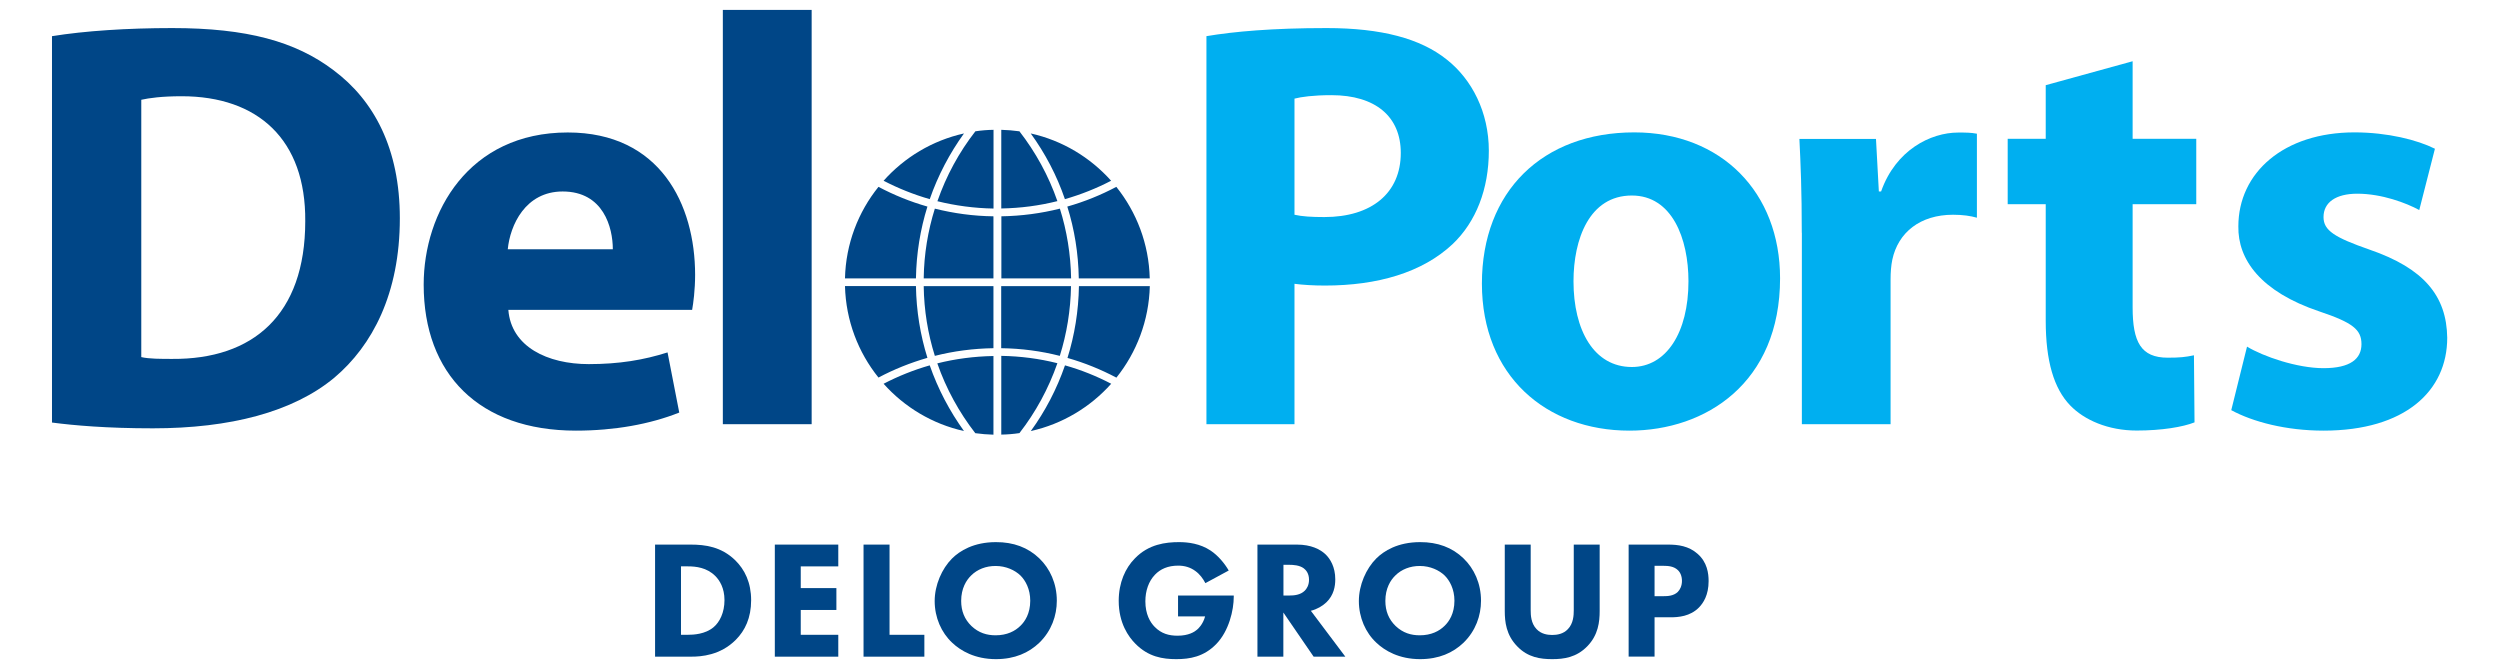 <svg width="168" height="45" viewBox="0 0 126 35" fill="none" xmlns="http://www.w3.org/2000/svg">
<path d="M60.723 1.89C62.159 1.648 64.173 1.467 67.003 1.467C69.871 1.467 71.916 2.015 73.287 3.115C74.599 4.15 75.483 5.863 75.483 7.877C75.483 9.887 74.81 11.595 73.594 12.755C72.006 14.248 69.66 14.925 66.917 14.925C66.308 14.925 65.756 14.89 65.325 14.834V22.171H60.723V1.89ZM65.325 11.224C65.726 11.315 66.218 11.345 66.886 11.345C69.354 11.345 70.881 10.094 70.881 7.993C70.881 6.1 69.569 4.974 67.253 4.974C66.308 4.974 65.666 5.065 65.325 5.155V11.224Z" fill="#00AFF0"/>
<path d="M90.705 14.546C90.705 20.006 86.831 22.508 82.833 22.508C78.481 22.508 75.121 19.64 75.121 14.822C75.121 9.999 78.295 6.919 83.087 6.919C87.651 6.924 90.705 10.064 90.705 14.546ZM79.908 14.701C79.908 17.259 80.974 19.182 82.958 19.182C84.757 19.182 85.917 17.384 85.917 14.701C85.917 12.471 85.063 10.219 82.958 10.219C80.732 10.219 79.908 12.505 79.908 14.701Z" fill="#00AFF0"/>
<path d="M91.84 12.169C91.84 9.973 91.779 8.541 91.715 7.26H95.718L95.868 10.008H95.985C96.748 7.838 98.577 6.928 100.014 6.928C100.441 6.928 100.661 6.928 100.993 6.988V11.379C100.661 11.284 100.259 11.224 99.746 11.224C98.034 11.224 96.878 12.143 96.572 13.571C96.507 13.881 96.481 14.243 96.481 14.614V22.171H91.844V12.169H91.84Z" fill="#00AFF0"/>
<path d="M109.132 3.201V7.256H112.458V10.672H109.132V16.068C109.132 17.871 109.564 18.695 110.965 18.695C111.604 18.695 111.88 18.665 112.337 18.57L112.367 22.076C111.755 22.318 110.655 22.503 109.344 22.503C107.847 22.503 106.6 21.951 105.867 21.188C105.017 20.308 104.59 18.872 104.59 16.767V10.672H102.602V7.256H104.59V4.452L109.132 3.201Z" fill="#00AFF0"/>
<path d="M115.111 18.117C115.965 18.634 117.733 19.243 119.109 19.243C120.511 19.243 121.093 18.755 121.093 17.988C121.093 17.228 120.636 16.862 118.898 16.279C115.814 15.244 114.628 13.562 114.658 11.832C114.658 9.024 117.03 6.919 120.727 6.919C122.461 6.919 124.018 7.316 124.932 7.774L124.113 10.978C123.44 10.612 122.159 10.124 120.873 10.124C119.752 10.124 119.109 10.582 119.109 11.345C119.109 12.048 119.687 12.41 121.52 13.049C124.35 14.024 125.545 15.46 125.575 17.655C125.575 20.429 123.379 22.508 119.109 22.508C117.155 22.508 115.417 22.051 114.287 21.438L115.111 18.117Z" fill="#00AFF0"/>
<path d="M0.388 1.89C2.092 1.614 4.322 1.467 6.668 1.467C10.576 1.467 13.104 2.166 15.084 3.658C17.223 5.246 18.565 7.777 18.565 11.409C18.565 15.347 17.128 18.061 15.144 19.738C12.983 21.537 9.688 22.387 5.659 22.387C3.252 22.387 1.54 22.236 0.384 22.085V1.89H0.388ZM5.051 18.664C5.448 18.759 6.09 18.759 6.668 18.759C10.883 18.79 13.621 16.469 13.621 11.56C13.656 7.294 11.15 5.03 7.16 5.03C6.121 5.03 5.452 5.125 5.051 5.215V18.664Z" fill="#004687"/>
<path d="M24.236 16.197C24.387 18.121 26.277 19.031 28.442 19.031C30.025 19.031 31.31 18.816 32.557 18.419L33.169 21.563C31.642 22.171 29.783 22.508 27.769 22.508C22.705 22.508 19.811 19.549 19.811 14.877C19.811 11.099 22.157 6.924 27.342 6.924C32.16 6.924 33.998 10.672 33.998 14.368C33.998 15.158 33.903 15.857 33.842 16.197H24.236ZM29.697 13.027C29.697 11.893 29.21 10.008 27.075 10.008C25.121 10.008 24.327 11.776 24.206 13.027H29.697Z" fill="#004687"/>
<path d="M40.089 0.518H35.447V22.171H40.089V0.518Z" fill="#004687"/>
<path d="M49.591 14.55H45.946C45.963 13.281 46.166 12.061 46.528 10.905C47.512 11.151 48.534 11.293 49.591 11.306V14.55ZM49.591 18.199C48.538 18.216 47.512 18.35 46.528 18.6C46.166 17.448 45.963 16.223 45.946 14.955H49.591V18.199ZM53.645 14.955C53.624 16.223 53.421 17.448 53.059 18.6C52.079 18.35 51.053 18.212 49.996 18.199V14.955H53.645ZM50 11.306C51.057 11.289 52.084 11.151 53.063 10.905C53.425 12.056 53.628 13.281 53.65 14.55H50.005V11.306H50ZM43.582 19.734C42.525 18.419 41.878 16.762 41.831 14.951H45.54C45.562 16.258 45.769 17.513 46.14 18.703C45.243 18.962 44.384 19.307 43.582 19.734ZM48.051 22.529C46.399 22.163 44.937 21.278 43.849 20.058C44.613 19.661 45.42 19.337 46.261 19.096C46.692 20.334 47.3 21.485 48.051 22.529ZM49.591 22.719C49.271 22.71 48.956 22.684 48.642 22.641C47.796 21.55 47.119 20.321 46.657 18.992C47.598 18.755 48.581 18.626 49.591 18.608V22.719ZM50.949 22.637C50.639 22.684 50.319 22.71 50 22.715V18.6C51.014 18.617 51.993 18.746 52.933 18.984C52.468 20.317 51.795 21.55 50.949 22.637ZM55.746 20.058C54.654 21.278 53.197 22.163 51.544 22.529C52.299 21.49 52.903 20.334 53.33 19.096C54.171 19.333 54.978 19.657 55.746 20.058ZM57.764 14.955C57.717 16.762 57.07 18.423 56.017 19.738C55.211 19.311 54.352 18.962 53.46 18.708C53.831 17.521 54.038 16.262 54.059 14.955H57.764ZM56.013 9.766C57.066 11.082 57.717 12.738 57.76 14.55H54.051C54.029 13.243 53.826 11.987 53.451 10.797C54.352 10.542 55.207 10.193 56.013 9.766ZM51.54 6.975C53.192 7.342 54.65 8.226 55.741 9.447C54.978 9.844 54.167 10.167 53.326 10.409C52.903 9.171 52.295 8.015 51.54 6.975ZM50 6.785C50.319 6.794 50.639 6.82 50.949 6.863C51.795 7.954 52.472 9.184 52.933 10.512C51.993 10.749 51.014 10.879 50 10.896V6.785ZM48.646 6.863C48.956 6.816 49.276 6.79 49.595 6.785V10.9C48.586 10.883 47.602 10.749 46.662 10.517C47.123 9.188 47.796 7.954 48.646 6.863ZM43.849 9.447C44.937 8.226 46.399 7.342 48.051 6.975C47.3 8.015 46.692 9.171 46.261 10.409C45.42 10.167 44.613 9.844 43.849 9.447ZM41.831 14.55C41.874 12.742 42.521 11.082 43.582 9.766C44.389 10.193 45.243 10.542 46.14 10.797C45.769 11.987 45.562 13.243 45.54 14.55H41.831Z" fill="#004687"/>
<path d="M33.765 28.464C34.541 28.464 35.361 28.58 36.081 29.27C36.598 29.771 36.926 30.456 36.926 31.371C36.926 32.294 36.607 32.958 36.124 33.441C35.313 34.257 34.304 34.321 33.808 34.321H31.905V28.464H33.765ZM33.627 33.178C33.907 33.178 34.524 33.152 34.964 32.781C35.279 32.518 35.533 32.018 35.533 31.367C35.533 30.733 35.279 30.331 35.05 30.103C34.61 29.663 34.036 29.602 33.622 29.602H33.26V33.178H33.627Z" fill="#004687"/>
<path d="M41.481 29.603H39.519V30.738H41.382V31.881H39.519V33.179H41.481V34.322H38.164V28.464H41.481V29.603Z" fill="#004687"/>
<path d="M44.16 28.464V33.179H45.98V34.322H42.801V28.464H44.16Z" fill="#004687"/>
<path d="M51.989 29.185C52.545 29.72 52.903 30.492 52.903 31.398C52.903 32.178 52.623 32.976 51.989 33.593C51.441 34.119 50.703 34.451 49.72 34.451C48.62 34.451 47.874 34.011 47.434 33.593C46.869 33.067 46.519 32.277 46.519 31.415C46.519 30.574 46.899 29.72 47.425 29.193C47.822 28.797 48.551 28.335 49.72 28.335C50.634 28.331 51.398 28.615 51.989 29.185ZM48.426 30.078C48.172 30.323 47.904 30.755 47.904 31.406C47.904 31.941 48.081 32.372 48.443 32.722C48.823 33.08 49.245 33.205 49.703 33.205C50.302 33.205 50.725 32.985 51.005 32.705C51.234 32.484 51.514 32.07 51.514 31.398C51.514 30.794 51.269 30.345 51.005 30.082C50.716 29.802 50.246 29.582 49.711 29.582C49.198 29.577 48.741 29.763 48.426 30.078Z" fill="#004687"/>
<path d="M59.239 31.126H62.151V31.186C62.151 31.898 61.897 32.976 61.245 33.653C60.594 34.331 59.848 34.451 59.149 34.451C58.446 34.451 57.687 34.339 57.001 33.636C56.656 33.287 56.138 32.575 56.138 31.406C56.138 30.448 56.487 29.685 56.984 29.185C57.704 28.439 58.597 28.335 59.291 28.335C59.774 28.335 60.391 28.413 60.939 28.775C61.336 29.038 61.676 29.452 61.888 29.819L60.667 30.479C60.551 30.25 60.378 30.013 60.145 29.845C59.882 29.651 59.58 29.564 59.248 29.564C58.709 29.564 58.316 29.741 58.032 30.039C57.704 30.38 57.531 30.88 57.531 31.428C57.531 32.096 57.777 32.523 58.023 32.769C58.368 33.118 58.761 33.226 59.214 33.226C59.796 33.226 60.102 33.024 60.231 32.911C60.275 32.877 60.538 32.648 60.654 32.217H59.239V31.126Z" fill="#004687"/>
<path d="M65.451 28.464C66.197 28.464 66.667 28.71 66.948 28.973C67.194 29.211 67.457 29.633 67.457 30.28C67.457 30.647 67.379 31.104 66.999 31.475C66.797 31.669 66.508 31.842 66.18 31.924L67.983 34.322H66.326L64.743 32.014V34.322H63.389V28.464H65.451ZM64.748 31.126H65.054C65.3 31.126 65.636 31.1 65.865 30.871C65.96 30.776 66.085 30.591 66.085 30.302C66.085 29.97 65.925 29.793 65.813 29.707C65.593 29.538 65.244 29.521 65.067 29.521H64.748V31.126Z" fill="#004687"/>
<path d="M74.16 29.185C74.716 29.72 75.074 30.492 75.074 31.398C75.074 32.178 74.794 32.976 74.16 33.593C73.612 34.119 72.874 34.451 71.891 34.451C70.791 34.451 70.045 34.011 69.605 33.593C69.04 33.067 68.69 32.277 68.69 31.415C68.69 30.574 69.07 29.72 69.596 29.193C69.993 28.797 70.722 28.335 71.891 28.335C72.805 28.331 73.573 28.615 74.16 29.185ZM70.597 30.078C70.342 30.323 70.075 30.755 70.075 31.406C70.075 31.941 70.252 32.372 70.614 32.722C70.994 33.08 71.412 33.205 71.874 33.205C72.473 33.205 72.896 32.985 73.176 32.705C73.405 32.484 73.685 32.07 73.685 31.398C73.685 30.794 73.439 30.345 73.176 30.082C72.887 29.802 72.417 29.582 71.882 29.582C71.373 29.577 70.912 29.763 70.597 30.078Z" fill="#004687"/>
<path d="M81.276 31.932C81.276 32.493 81.207 33.188 80.625 33.783C80.06 34.361 79.409 34.451 78.796 34.451C78.184 34.451 77.528 34.365 76.968 33.783C76.385 33.188 76.316 32.493 76.316 31.932V28.464H77.671V31.898C77.671 32.152 77.688 32.584 77.977 32.881C78.214 33.136 78.542 33.188 78.796 33.188C79.051 33.188 79.379 33.136 79.616 32.881C79.905 32.584 79.922 32.152 79.922 31.898V28.464H81.276V31.932Z" fill="#004687"/>
<path d="M84.856 28.464C85.365 28.464 85.93 28.533 86.396 28.948C86.897 29.387 86.97 29.965 86.97 30.371C86.97 31.108 86.69 31.518 86.47 31.747C86.004 32.221 85.387 32.264 84.973 32.264H84.145V34.318H82.79V28.464H84.856ZM84.145 31.16H84.628C84.813 31.16 85.137 31.152 85.357 30.94C85.478 30.82 85.577 30.617 85.577 30.362C85.577 30.116 85.491 29.914 85.357 29.793C85.154 29.599 84.865 29.573 84.602 29.573H84.145V31.16Z" fill="#004687"/>
</svg>
